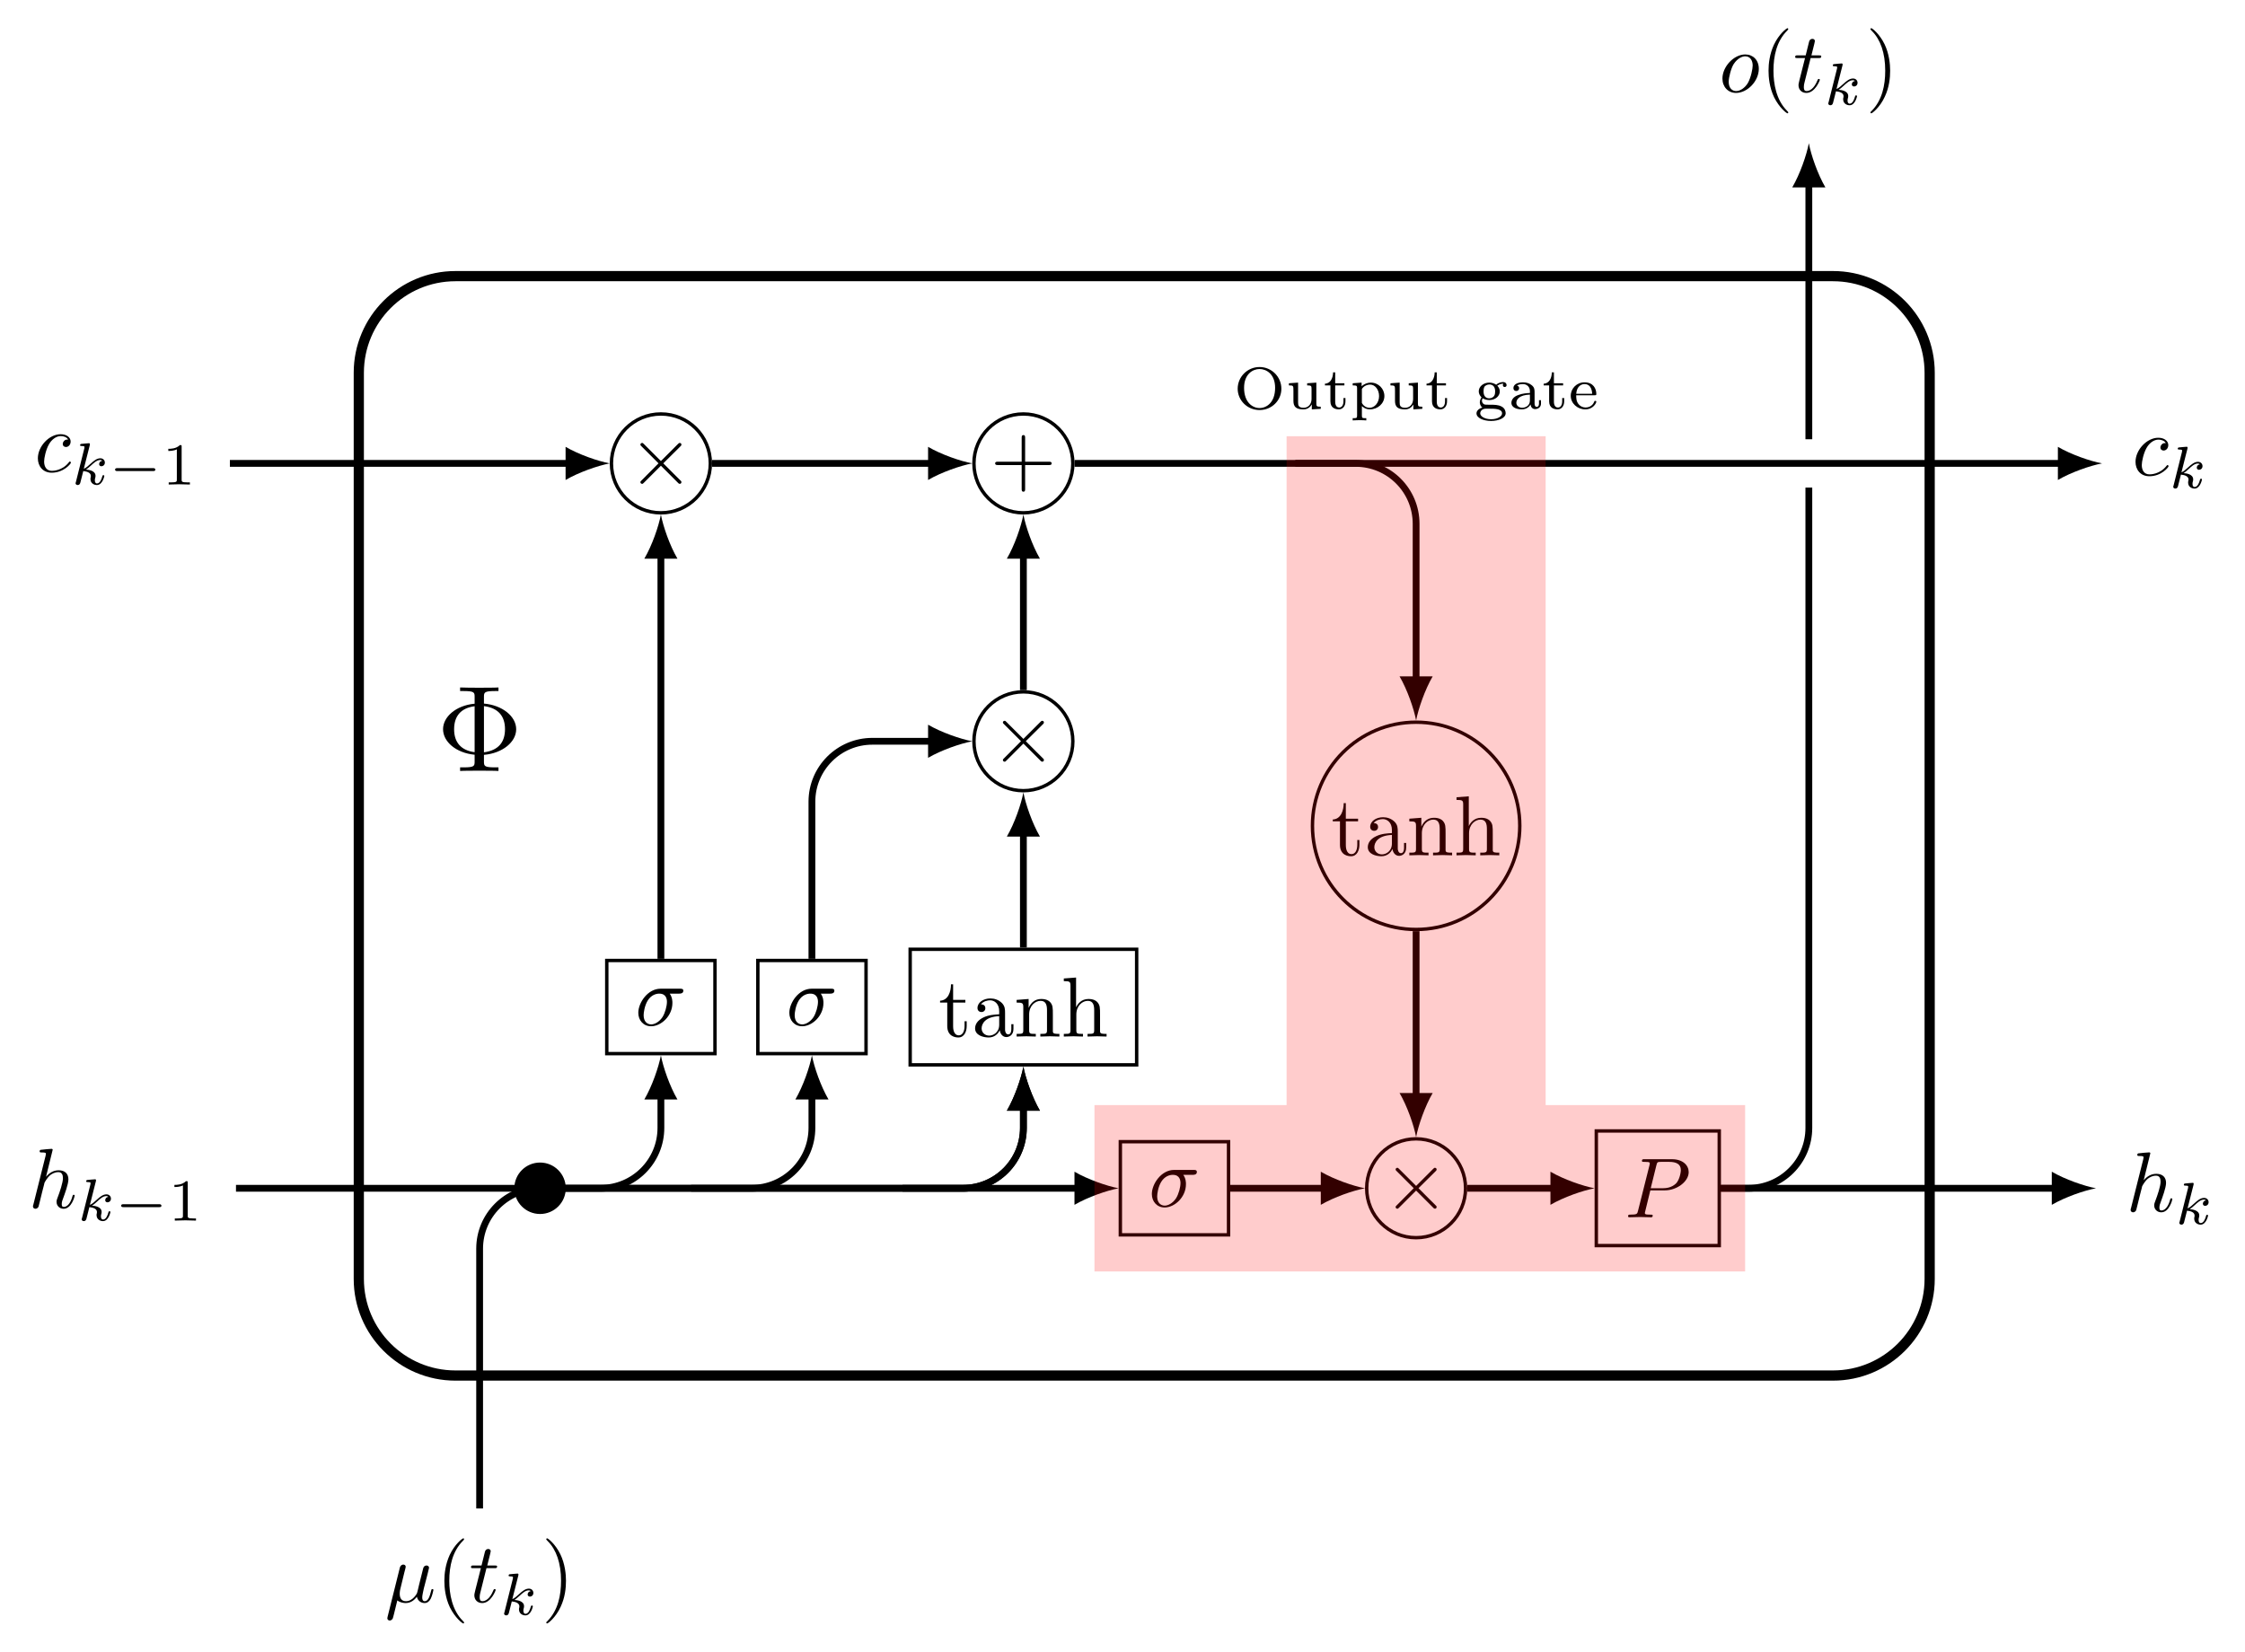 <?xml version="1.0" encoding="UTF-8"?>
<svg xmlns="http://www.w3.org/2000/svg" xmlns:xlink="http://www.w3.org/1999/xlink" width="263.327pt" height="193.769pt" viewBox="0 0 263.327 193.769" version="1.1">
<defs>
<g>
<symbol overflow="visible" id="glyph0-0">
<path style="stroke:none;" d=""/>
</symbol>
<symbol overflow="visible" id="glyph0-1">
<path style="stroke:none;" d="M 5.578 -1.891 C 7.766 -2.078 9.359 -3.406 9.359 -4.891 C 9.359 -6.422 7.719 -7.719 5.578 -7.906 L 5.578 -8.688 C 5.578 -9.203 5.609 -9.375 6.859 -9.375 L 7.281 -9.375 L 7.281 -9.797 C 6.906 -9.766 5.516 -9.766 5.031 -9.766 C 4.562 -9.766 3.172 -9.766 2.781 -9.797 L 2.781 -9.375 L 3.219 -9.375 C 4.453 -9.375 4.484 -9.203 4.484 -8.688 L 4.484 -7.891 C 2.266 -7.688 0.781 -6.328 0.781 -4.906 C 0.781 -3.422 2.312 -2.109 4.484 -1.906 L 4.484 -1.109 C 4.484 -0.594 4.453 -0.422 3.219 -0.422 L 2.781 -0.422 L 2.781 0 C 3.172 -0.031 4.562 -0.031 5.031 -0.031 C 5.516 -0.031 6.906 -0.031 7.281 0 L 7.281 -0.422 L 6.859 -0.422 C 5.609 -0.422 5.578 -0.594 5.578 -1.109 Z M 4.484 -2.203 C 2.922 -2.406 2.078 -3.328 2.078 -4.891 C 2.078 -6.469 2.906 -7.391 4.484 -7.594 Z M 5.578 -7.609 C 7.266 -7.391 8.047 -6.422 8.047 -4.906 C 8.047 -3.406 7.312 -2.422 5.578 -2.188 Z M 5.578 -7.609 "/>
</symbol>
<symbol overflow="visible" id="glyph1-0">
<path style="stroke:none;" d=""/>
</symbol>
<symbol overflow="visible" id="glyph1-1">
<path style="stroke:none;" d="M 5.156 -3.719 C 5.297 -3.719 5.656 -3.719 5.656 -4.062 C 5.656 -4.297 5.438 -4.297 5.266 -4.297 L 2.984 -4.297 C 1.484 -4.297 0.375 -2.656 0.375 -1.469 C 0.375 -0.594 0.969 0.109 1.875 0.109 C 3.047 0.109 4.375 -1.094 4.375 -2.625 C 4.375 -2.797 4.375 -3.281 4.062 -3.719 Z M 1.891 -0.109 C 1.391 -0.109 1 -0.469 1 -1.188 C 1 -1.484 1.109 -2.297 1.469 -2.891 C 1.891 -3.578 2.484 -3.719 2.828 -3.719 C 3.656 -3.719 3.734 -3.062 3.734 -2.75 C 3.734 -2.281 3.531 -1.469 3.203 -0.953 C 2.812 -0.375 2.266 -0.109 1.891 -0.109 Z M 1.891 -0.109 "/>
</symbol>
<symbol overflow="visible" id="glyph1-2">
<path style="stroke:none;" d="M 3.016 -3.156 L 4.719 -3.156 C 6.125 -3.156 7.516 -4.188 7.516 -5.297 C 7.516 -6.078 6.859 -6.812 5.547 -6.812 L 2.328 -6.812 C 2.141 -6.812 2.031 -6.812 2.031 -6.625 C 2.031 -6.5 2.109 -6.5 2.312 -6.5 C 2.438 -6.5 2.625 -6.484 2.734 -6.484 C 2.906 -6.453 2.953 -6.438 2.953 -6.312 C 2.953 -6.281 2.953 -6.25 2.922 -6.125 L 1.578 -0.781 C 1.484 -0.391 1.469 -0.312 0.672 -0.312 C 0.516 -0.312 0.406 -0.312 0.406 -0.125 C 0.406 0 0.516 0 0.547 0 C 0.828 0 1.531 -0.031 1.812 -0.031 C 2.031 -0.031 2.25 -0.016 2.453 -0.016 C 2.672 -0.016 2.891 0 3.094 0 C 3.172 0 3.297 0 3.297 -0.203 C 3.297 -0.312 3.203 -0.312 3.016 -0.312 C 2.656 -0.312 2.375 -0.312 2.375 -0.484 C 2.375 -0.547 2.391 -0.594 2.406 -0.656 Z M 3.734 -6.125 C 3.828 -6.469 3.844 -6.5 4.281 -6.5 L 5.234 -6.5 C 6.062 -6.5 6.594 -6.234 6.594 -5.547 C 6.594 -5.156 6.391 -4.297 6 -3.938 C 5.5 -3.484 4.906 -3.406 4.469 -3.406 L 3.062 -3.406 Z M 3.734 -6.125 "/>
</symbol>
<symbol overflow="visible" id="glyph1-3">
<path style="stroke:none;" d="M 3.953 -3.781 C 3.781 -3.781 3.656 -3.781 3.516 -3.656 C 3.344 -3.5 3.328 -3.328 3.328 -3.266 C 3.328 -3.016 3.516 -2.906 3.703 -2.906 C 3.984 -2.906 4.25 -3.156 4.25 -3.547 C 4.25 -4.031 3.781 -4.406 3.078 -4.406 C 1.734 -4.406 0.406 -2.984 0.406 -1.578 C 0.406 -0.672 0.984 0.109 2.031 0.109 C 3.453 0.109 4.281 -0.953 4.281 -1.062 C 4.281 -1.125 4.234 -1.203 4.172 -1.203 C 4.109 -1.203 4.094 -1.172 4.031 -1.094 C 3.25 -0.109 2.156 -0.109 2.047 -0.109 C 1.422 -0.109 1.141 -0.594 1.141 -1.203 C 1.141 -1.609 1.344 -2.578 1.688 -3.188 C 2 -3.766 2.547 -4.188 3.094 -4.188 C 3.422 -4.188 3.812 -4.062 3.953 -3.781 Z M 3.953 -3.781 "/>
</symbol>
<symbol overflow="visible" id="glyph1-4">
<path style="stroke:none;" d="M 2.859 -6.812 C 2.859 -6.812 2.859 -6.922 2.734 -6.922 C 2.5 -6.922 1.781 -6.844 1.516 -6.812 C 1.438 -6.812 1.328 -6.797 1.328 -6.625 C 1.328 -6.5 1.422 -6.5 1.562 -6.5 C 2.047 -6.5 2.062 -6.438 2.062 -6.328 L 2.031 -6.125 L 0.594 -0.391 C 0.547 -0.25 0.547 -0.234 0.547 -0.172 C 0.547 0.062 0.75 0.109 0.844 0.109 C 1 0.109 1.156 -0.016 1.203 -0.156 L 1.391 -0.906 L 1.609 -1.797 C 1.672 -2.031 1.734 -2.25 1.781 -2.469 C 1.797 -2.531 1.891 -2.859 1.891 -2.922 C 1.922 -3.016 2.234 -3.562 2.578 -3.844 C 2.797 -4 3.094 -4.188 3.531 -4.188 C 3.953 -4.188 4.062 -3.844 4.062 -3.484 C 4.062 -2.953 3.688 -1.859 3.453 -1.25 C 3.375 -1.031 3.312 -0.906 3.312 -0.703 C 3.312 -0.234 3.672 0.109 4.141 0.109 C 5.078 0.109 5.438 -1.344 5.438 -1.422 C 5.438 -1.531 5.359 -1.531 5.328 -1.531 C 5.219 -1.531 5.219 -1.5 5.172 -1.344 C 5.031 -0.812 4.703 -0.109 4.156 -0.109 C 3.984 -0.109 3.922 -0.203 3.922 -0.438 C 3.922 -0.688 4 -0.922 4.094 -1.141 C 4.25 -1.578 4.703 -2.766 4.703 -3.344 C 4.703 -3.984 4.312 -4.406 3.562 -4.406 C 2.938 -4.406 2.453 -4.094 2.078 -3.641 Z M 2.859 -6.812 "/>
</symbol>
<symbol overflow="visible" id="glyph1-5">
<path style="stroke:none;" d="M 2.297 -3.5 C 2.359 -3.703 2.453 -4.094 2.453 -4.141 C 2.453 -4.312 2.328 -4.406 2.156 -4.406 C 2.141 -4.406 1.859 -4.391 1.766 -4.047 L 0.328 1.719 C 0.297 1.844 0.297 1.859 0.297 1.891 C 0.297 2.031 0.406 2.156 0.578 2.156 C 0.781 2.156 0.906 1.969 0.922 1.938 C 0.969 1.859 1.094 1.328 1.469 -0.203 C 1.797 0.062 2.25 0.109 2.438 0.109 C 3.141 0.109 3.531 -0.344 3.766 -0.625 C 3.859 -0.172 4.234 0.109 4.672 0.109 C 5.016 0.109 5.25 -0.125 5.406 -0.438 C 5.578 -0.797 5.703 -1.406 5.703 -1.422 C 5.703 -1.531 5.609 -1.531 5.578 -1.531 C 5.484 -1.531 5.469 -1.484 5.438 -1.344 C 5.281 -0.703 5.094 -0.109 4.688 -0.109 C 4.422 -0.109 4.391 -0.375 4.391 -0.562 C 4.391 -0.781 4.5 -1.25 4.578 -1.609 L 4.859 -2.688 C 4.891 -2.828 5 -3.203 5.031 -3.359 C 5.078 -3.594 5.188 -3.969 5.188 -4.031 C 5.188 -4.203 5.047 -4.297 4.891 -4.297 C 4.844 -4.297 4.578 -4.281 4.5 -3.953 L 4.031 -2.078 C 3.922 -1.578 3.812 -1.172 3.781 -1.062 C 3.766 -1.016 3.297 -0.109 2.484 -0.109 C 1.984 -0.109 1.75 -0.438 1.75 -0.984 C 1.75 -1.266 1.812 -1.547 1.891 -1.828 Z M 2.297 -3.5 "/>
</symbol>
<symbol overflow="visible" id="glyph1-6">
<path style="stroke:none;" d="M 2.047 -3.984 L 2.984 -3.984 C 3.188 -3.984 3.297 -3.984 3.297 -4.188 C 3.297 -4.297 3.188 -4.297 3.016 -4.297 L 2.141 -4.297 C 2.5 -5.719 2.547 -5.906 2.547 -5.969 C 2.547 -6.141 2.422 -6.234 2.25 -6.234 C 2.219 -6.234 1.938 -6.234 1.859 -5.875 L 1.469 -4.297 L 0.531 -4.297 C 0.328 -4.297 0.234 -4.297 0.234 -4.109 C 0.234 -3.984 0.312 -3.984 0.516 -3.984 L 1.391 -3.984 C 0.672 -1.156 0.625 -0.984 0.625 -0.812 C 0.625 -0.266 1 0.109 1.547 0.109 C 2.562 0.109 3.125 -1.344 3.125 -1.422 C 3.125 -1.531 3.047 -1.531 3.016 -1.531 C 2.922 -1.531 2.906 -1.5 2.859 -1.391 C 2.438 -0.344 1.906 -0.109 1.562 -0.109 C 1.359 -0.109 1.25 -0.234 1.25 -0.562 C 1.25 -0.812 1.281 -0.875 1.312 -1.047 Z M 2.047 -3.984 "/>
</symbol>
<symbol overflow="visible" id="glyph1-7">
<path style="stroke:none;" d="M 4.672 -2.719 C 4.672 -3.766 3.984 -4.406 3.078 -4.406 C 1.75 -4.406 0.406 -2.984 0.406 -1.578 C 0.406 -0.594 1.078 0.109 2 0.109 C 3.328 0.109 4.672 -1.266 4.672 -2.719 Z M 2.016 -0.109 C 1.578 -0.109 1.141 -0.422 1.141 -1.203 C 1.141 -1.688 1.406 -2.766 1.719 -3.266 C 2.219 -4.031 2.797 -4.188 3.078 -4.188 C 3.656 -4.188 3.953 -3.703 3.953 -3.109 C 3.953 -2.719 3.75 -1.672 3.375 -1.031 C 3.016 -0.453 2.469 -0.109 2.016 -0.109 Z M 2.016 -0.109 "/>
</symbol>
<symbol overflow="visible" id="glyph2-0">
<path style="stroke:none;" d=""/>
</symbol>
<symbol overflow="visible" id="glyph2-1">
<path style="stroke:none;" d="M 1.719 -3.984 L 3.156 -3.984 L 3.156 -4.297 L 1.719 -4.297 L 1.719 -6.125 L 1.469 -6.125 C 1.469 -5.312 1.172 -4.25 0.188 -4.203 L 0.188 -3.984 L 1.031 -3.984 L 1.031 -1.234 C 1.031 -0.016 1.969 0.109 2.328 0.109 C 3.031 0.109 3.312 -0.594 3.312 -1.234 L 3.312 -1.797 L 3.062 -1.797 L 3.062 -1.25 C 3.062 -0.516 2.766 -0.141 2.391 -0.141 C 1.719 -0.141 1.719 -1.047 1.719 -1.219 Z M 1.719 -3.984 "/>
</symbol>
<symbol overflow="visible" id="glyph2-2">
<path style="stroke:none;" d="M 3.312 -0.75 C 3.359 -0.359 3.625 0.062 4.094 0.062 C 4.312 0.062 4.922 -0.078 4.922 -0.891 L 4.922 -1.453 L 4.672 -1.453 L 4.672 -0.891 C 4.672 -0.312 4.422 -0.25 4.312 -0.25 C 3.984 -0.25 3.938 -0.703 3.938 -0.75 L 3.938 -2.734 C 3.938 -3.156 3.938 -3.547 3.578 -3.922 C 3.188 -4.312 2.688 -4.469 2.219 -4.469 C 1.391 -4.469 0.703 -4 0.703 -3.344 C 0.703 -3.047 0.906 -2.875 1.172 -2.875 C 1.453 -2.875 1.625 -3.078 1.625 -3.328 C 1.625 -3.453 1.578 -3.781 1.109 -3.781 C 1.391 -4.141 1.875 -4.25 2.188 -4.25 C 2.688 -4.25 3.25 -3.859 3.25 -2.969 L 3.25 -2.609 C 2.734 -2.578 2.047 -2.547 1.422 -2.25 C 0.672 -1.906 0.422 -1.391 0.422 -0.953 C 0.422 -0.141 1.391 0.109 2.016 0.109 C 2.672 0.109 3.125 -0.297 3.312 -0.75 Z M 3.25 -2.391 L 3.25 -1.391 C 3.25 -0.453 2.531 -0.109 2.078 -0.109 C 1.594 -0.109 1.188 -0.453 1.188 -0.953 C 1.188 -1.5 1.609 -2.328 3.25 -2.391 Z M 3.25 -2.391 "/>
</symbol>
<symbol overflow="visible" id="glyph2-3">
<path style="stroke:none;" d="M 1.094 -3.422 L 1.094 -0.75 C 1.094 -0.312 0.984 -0.312 0.312 -0.312 L 0.312 0 C 0.672 -0.016 1.172 -0.031 1.453 -0.031 C 1.703 -0.031 2.219 -0.016 2.562 0 L 2.562 -0.312 C 1.891 -0.312 1.781 -0.312 1.781 -0.75 L 1.781 -2.594 C 1.781 -3.625 2.5 -4.188 3.125 -4.188 C 3.766 -4.188 3.875 -3.656 3.875 -3.078 L 3.875 -0.75 C 3.875 -0.312 3.766 -0.312 3.094 -0.312 L 3.094 0 C 3.438 -0.016 3.953 -0.031 4.219 -0.031 C 4.469 -0.031 5 -0.016 5.328 0 L 5.328 -0.312 C 4.812 -0.312 4.562 -0.312 4.562 -0.609 L 4.562 -2.516 C 4.562 -3.375 4.562 -3.672 4.25 -4.031 C 4.109 -4.203 3.781 -4.406 3.203 -4.406 C 2.469 -4.406 2 -3.984 1.719 -3.359 L 1.719 -4.406 L 0.312 -4.297 L 0.312 -3.984 C 1.016 -3.984 1.094 -3.922 1.094 -3.422 Z M 1.094 -3.422 "/>
</symbol>
<symbol overflow="visible" id="glyph2-4">
<path style="stroke:none;" d="M 1.094 -0.75 C 1.094 -0.312 0.984 -0.312 0.312 -0.312 L 0.312 0 C 0.672 -0.016 1.172 -0.031 1.453 -0.031 C 1.703 -0.031 2.219 -0.016 2.562 0 L 2.562 -0.312 C 1.891 -0.312 1.781 -0.312 1.781 -0.75 L 1.781 -2.594 C 1.781 -3.625 2.5 -4.188 3.125 -4.188 C 3.766 -4.188 3.875 -3.656 3.875 -3.078 L 3.875 -0.75 C 3.875 -0.312 3.766 -0.312 3.094 -0.312 L 3.094 0 C 3.438 -0.016 3.953 -0.031 4.219 -0.031 C 4.469 -0.031 5 -0.016 5.328 0 L 5.328 -0.312 C 4.812 -0.312 4.562 -0.312 4.562 -0.609 L 4.562 -2.516 C 4.562 -3.375 4.562 -3.672 4.25 -4.031 C 4.109 -4.203 3.781 -4.406 3.203 -4.406 C 2.359 -4.406 1.922 -3.812 1.75 -3.422 L 1.75 -6.922 L 0.312 -6.812 L 0.312 -6.5 C 1.016 -6.5 1.094 -6.438 1.094 -5.938 Z M 1.094 -0.75 "/>
</symbol>
<symbol overflow="visible" id="glyph2-5">
<path style="stroke:none;" d="M 4.078 -2.297 L 6.859 -2.297 C 7 -2.297 7.188 -2.297 7.188 -2.5 C 7.188 -2.688 7 -2.688 6.859 -2.688 L 4.078 -2.688 L 4.078 -5.484 C 4.078 -5.625 4.078 -5.812 3.875 -5.812 C 3.672 -5.812 3.672 -5.625 3.672 -5.484 L 3.672 -2.688 L 0.891 -2.688 C 0.75 -2.688 0.562 -2.688 0.562 -2.5 C 0.562 -2.297 0.75 -2.297 0.891 -2.297 L 3.672 -2.297 L 3.672 0.5 C 3.672 0.641 3.672 0.828 3.875 0.828 C 4.078 0.828 4.078 0.641 4.078 0.5 Z M 4.078 -2.297 "/>
</symbol>
<symbol overflow="visible" id="glyph2-6">
<path style="stroke:none;" d="M 3.297 2.391 C 3.297 2.359 3.297 2.344 3.125 2.172 C 1.891 0.922 1.562 -0.969 1.562 -2.5 C 1.562 -4.234 1.938 -5.969 3.172 -7.203 C 3.297 -7.328 3.297 -7.344 3.297 -7.375 C 3.297 -7.453 3.266 -7.484 3.203 -7.484 C 3.094 -7.484 2.203 -6.797 1.609 -5.531 C 1.109 -4.438 0.984 -3.328 0.984 -2.5 C 0.984 -1.719 1.094 -0.516 1.641 0.625 C 2.25 1.844 3.094 2.5 3.203 2.5 C 3.266 2.5 3.297 2.469 3.297 2.391 Z M 3.297 2.391 "/>
</symbol>
<symbol overflow="visible" id="glyph2-7">
<path style="stroke:none;" d="M 2.875 -2.5 C 2.875 -3.266 2.766 -4.469 2.219 -5.609 C 1.625 -6.828 0.766 -7.484 0.672 -7.484 C 0.609 -7.484 0.562 -7.438 0.562 -7.375 C 0.562 -7.344 0.562 -7.328 0.75 -7.141 C 1.734 -6.156 2.297 -4.578 2.297 -2.5 C 2.297 -0.781 1.938 0.969 0.703 2.219 C 0.562 2.344 0.562 2.359 0.562 2.391 C 0.562 2.453 0.609 2.5 0.672 2.5 C 0.766 2.5 1.672 1.812 2.25 0.547 C 2.766 -0.547 2.875 -1.656 2.875 -2.5 Z M 2.875 -2.5 "/>
</symbol>
<symbol overflow="visible" id="glyph3-0">
<path style="stroke:none;" d=""/>
</symbol>
<symbol overflow="visible" id="glyph3-1">
<path style="stroke:none;" d="M 3.875 -2.766 L 1.891 -4.75 C 1.766 -4.875 1.75 -4.891 1.672 -4.891 C 1.562 -4.891 1.469 -4.812 1.469 -4.688 C 1.469 -4.625 1.484 -4.609 1.594 -4.5 L 3.594 -2.5 L 1.594 -0.484 C 1.484 -0.375 1.469 -0.359 1.469 -0.297 C 1.469 -0.172 1.562 -0.094 1.672 -0.094 C 1.75 -0.094 1.766 -0.109 1.891 -0.234 L 3.875 -2.219 L 5.938 -0.156 C 5.953 -0.141 6.016 -0.094 6.078 -0.094 C 6.203 -0.094 6.281 -0.172 6.281 -0.297 C 6.281 -0.312 6.281 -0.344 6.25 -0.406 C 6.234 -0.422 4.656 -1.984 4.156 -2.5 L 5.984 -4.312 C 6.031 -4.375 6.188 -4.5 6.234 -4.562 C 6.234 -4.578 6.281 -4.625 6.281 -4.688 C 6.281 -4.812 6.203 -4.891 6.078 -4.891 C 6 -4.891 5.969 -4.859 5.859 -4.75 Z M 3.875 -2.766 "/>
</symbol>
<symbol overflow="visible" id="glyph4-0">
<path style="stroke:none;" d=""/>
</symbol>
<symbol overflow="visible" id="glyph4-1">
<path style="stroke:none;" d="M 2.188 -4.625 C 2.188 -4.641 2.203 -4.734 2.203 -4.734 C 2.203 -4.781 2.188 -4.844 2.094 -4.844 C 1.953 -4.844 1.375 -4.781 1.203 -4.766 C 1.156 -4.766 1.047 -4.75 1.047 -4.609 C 1.047 -4.516 1.156 -4.516 1.234 -4.516 C 1.562 -4.516 1.562 -4.453 1.562 -4.406 C 1.562 -4.359 1.547 -4.312 1.547 -4.25 L 0.562 -0.312 C 0.516 -0.188 0.516 -0.172 0.516 -0.156 C 0.516 -0.047 0.609 0.062 0.766 0.062 C 0.953 0.062 1.031 -0.062 1.078 -0.219 C 1.094 -0.25 1.391 -1.484 1.422 -1.578 C 1.922 -1.531 2.312 -1.359 2.312 -1 C 2.312 -0.969 2.312 -0.938 2.297 -0.859 C 2.266 -0.766 2.266 -0.719 2.266 -0.641 C 2.266 -0.156 2.672 0.062 3.016 0.062 C 3.688 0.062 3.891 -0.984 3.891 -1 C 3.891 -1.094 3.812 -1.094 3.781 -1.094 C 3.688 -1.094 3.672 -1.047 3.641 -0.922 C 3.562 -0.625 3.375 -0.125 3.031 -0.125 C 2.844 -0.125 2.781 -0.297 2.781 -0.484 C 2.781 -0.609 2.781 -0.625 2.828 -0.797 C 2.844 -0.828 2.859 -0.938 2.859 -1.016 C 2.859 -1.641 2.031 -1.734 1.734 -1.75 C 1.938 -1.875 2.188 -2.109 2.312 -2.219 C 2.672 -2.547 3.016 -2.875 3.406 -2.875 C 3.484 -2.875 3.578 -2.859 3.641 -2.781 C 3.344 -2.734 3.281 -2.5 3.281 -2.391 C 3.281 -2.25 3.391 -2.141 3.547 -2.141 C 3.75 -2.141 3.953 -2.297 3.953 -2.578 C 3.953 -2.812 3.781 -3.078 3.422 -3.078 C 3.016 -3.078 2.656 -2.781 2.297 -2.453 C 2 -2.188 1.781 -1.969 1.484 -1.844 Z M 2.188 -4.625 "/>
</symbol>
<symbol overflow="visible" id="glyph5-0">
<path style="stroke:none;" d=""/>
</symbol>
<symbol overflow="visible" id="glyph5-1">
<path style="stroke:none;" d="M 5.188 -1.578 C 5.297 -1.578 5.469 -1.578 5.469 -1.734 C 5.469 -1.922 5.297 -1.922 5.188 -1.922 L 1.031 -1.922 C 0.922 -1.922 0.75 -1.922 0.75 -1.75 C 0.75 -1.578 0.906 -1.578 1.031 -1.578 Z M 5.188 -1.578 "/>
</symbol>
<symbol overflow="visible" id="glyph6-0">
<path style="stroke:none;" d=""/>
</symbol>
<symbol overflow="visible" id="glyph6-1">
<path style="stroke:none;" d="M 2.328 -4.438 C 2.328 -4.625 2.328 -4.625 2.125 -4.625 C 1.672 -4.188 1.047 -4.188 0.766 -4.188 L 0.766 -3.938 C 0.922 -3.938 1.391 -3.938 1.766 -4.125 L 1.766 -0.578 C 1.766 -0.344 1.766 -0.25 1.078 -0.25 L 0.812 -0.25 L 0.812 0 C 0.938 0 1.797 -0.031 2.047 -0.031 C 2.266 -0.031 3.141 0 3.297 0 L 3.297 -0.25 L 3.031 -0.25 C 2.328 -0.25 2.328 -0.344 2.328 -0.578 Z M 2.328 -4.438 "/>
</symbol>
<symbol overflow="visible" id="glyph6-2">
<path style="stroke:none;" d="M 5.609 -2.359 C 5.609 -3.75 4.469 -4.906 3.047 -4.906 C 1.625 -4.906 0.484 -3.75 0.484 -2.359 C 0.484 -0.984 1.625 0.141 3.047 0.141 C 4.484 0.141 5.609 -0.984 5.609 -2.359 Z M 3.047 -0.094 C 2.234 -0.094 1.234 -0.75 1.234 -2.469 C 1.234 -4.078 2.266 -4.672 3.047 -4.672 C 3.844 -4.672 4.875 -4.078 4.875 -2.469 C 4.875 -0.75 3.875 -0.094 3.047 -0.094 Z M 3.047 -0.094 "/>
</symbol>
<symbol overflow="visible" id="glyph6-3">
<path style="stroke:none;" d="M 2.516 -3 L 2.516 -2.75 C 2.984 -2.75 3.031 -2.703 3.031 -2.359 L 3.031 -1.156 C 3.031 -0.547 2.641 -0.125 2.109 -0.125 C 1.484 -0.125 1.453 -0.422 1.453 -0.781 L 1.453 -3.078 L 0.375 -3 L 0.375 -2.75 C 0.906 -2.75 0.906 -2.719 0.906 -2.109 L 0.906 -1.062 C 0.906 -0.578 0.906 0.062 2.062 0.062 C 2.219 0.062 2.719 0.062 3.062 -0.516 L 3.062 0.062 L 4.109 0 L 4.109 -0.25 C 3.641 -0.25 3.594 -0.297 3.594 -0.641 L 3.594 -3.078 Z M 2.516 -3 "/>
</symbol>
<symbol overflow="visible" id="glyph6-4">
<path style="stroke:none;" d="M 1.406 -2.75 L 2.484 -2.75 L 2.484 -3 L 1.406 -3 L 1.406 -4.281 L 1.156 -4.281 C 1.156 -3.656 0.875 -2.969 0.203 -2.953 L 0.203 -2.75 L 0.844 -2.75 L 0.844 -0.875 C 0.844 -0.094 1.438 0.062 1.828 0.062 C 2.297 0.062 2.609 -0.328 2.609 -0.875 L 2.609 -1.266 L 2.375 -1.266 L 2.375 -0.891 C 2.375 -0.406 2.156 -0.156 1.875 -0.156 C 1.406 -0.156 1.406 -0.734 1.406 -0.859 Z M 1.406 -2.75 "/>
</symbol>
<symbol overflow="visible" id="glyph6-5">
<path style="stroke:none;" d="M 1.938 1.094 C 1.484 1.094 1.422 1.094 1.422 0.797 L 1.422 -0.328 C 1.453 -0.297 1.781 0.062 2.359 0.062 C 3.281 0.062 4.062 -0.625 4.062 -1.5 C 4.062 -2.359 3.359 -3.078 2.469 -3.078 C 2.078 -3.078 1.672 -2.922 1.391 -2.641 L 1.391 -3.078 L 0.344 -3 L 0.344 -2.75 C 0.828 -2.75 0.859 -2.703 0.859 -2.422 L 0.859 0.797 C 0.859 1.094 0.797 1.094 0.344 1.094 L 0.344 1.359 C 0.359 1.359 0.844 1.328 1.141 1.328 C 1.391 1.328 1.875 1.344 1.938 1.359 Z M 1.422 -2.328 C 1.625 -2.672 2.031 -2.844 2.391 -2.844 C 2.984 -2.844 3.438 -2.234 3.438 -1.5 C 3.438 -0.703 2.906 -0.125 2.328 -0.125 C 1.703 -0.125 1.438 -0.656 1.422 -0.703 Z M 1.422 -2.328 "/>
</symbol>
<symbol overflow="visible" id="glyph6-6">
<path style="stroke:none;" d="M 1 -1.234 C 1.109 -1.172 1.359 -1.031 1.766 -1.031 C 2.484 -1.031 3 -1.5 3 -2.047 C 3 -2.328 2.875 -2.531 2.703 -2.719 C 3.031 -2.938 3.297 -2.953 3.422 -2.953 C 3.391 -2.922 3.359 -2.891 3.359 -2.781 C 3.359 -2.641 3.453 -2.562 3.578 -2.562 C 3.672 -2.562 3.797 -2.625 3.797 -2.781 C 3.797 -2.953 3.672 -3.141 3.391 -3.141 C 3.281 -3.141 2.906 -3.125 2.578 -2.828 C 2.375 -2.969 2.078 -3.078 1.766 -3.078 C 1.047 -3.078 0.531 -2.594 0.531 -2.047 C 0.531 -1.781 0.672 -1.531 0.859 -1.344 C 0.812 -1.281 0.656 -1.047 0.656 -0.781 C 0.656 -0.688 0.672 -0.359 0.953 -0.156 C 0.641 -0.062 0.266 0.172 0.266 0.531 C 0.266 1.047 1.031 1.422 1.984 1.422 C 2.859 1.422 3.688 1.078 3.688 0.516 C 3.688 0.312 3.609 -0.062 3.219 -0.266 C 2.812 -0.484 2.391 -0.484 1.719 -0.484 C 1.562 -0.484 1.312 -0.484 1.266 -0.5 C 1.031 -0.547 0.906 -0.75 0.906 -0.953 C 0.906 -1.125 0.969 -1.188 1 -1.234 Z M 1.766 -1.234 C 1.094 -1.234 1.094 -1.906 1.094 -2.047 C 1.094 -2.156 1.094 -2.438 1.219 -2.625 C 1.328 -2.734 1.516 -2.859 1.766 -2.859 C 2.453 -2.859 2.453 -2.188 2.453 -2.047 C 2.453 -1.938 2.453 -1.656 2.312 -1.484 C 2.203 -1.359 2.016 -1.234 1.766 -1.234 Z M 1.766 -0.016 C 2.391 -0.016 3.266 -0.016 3.266 0.531 C 3.266 0.906 2.703 1.219 1.984 1.219 C 1.25 1.219 0.703 0.891 0.703 0.531 C 0.703 0.281 0.922 -0.016 1.359 -0.016 Z M 1.766 -0.016 "/>
</symbol>
<symbol overflow="visible" id="glyph6-7">
<path style="stroke:none;" d="M 3.109 -1.875 C 3.109 -2.234 3.109 -2.5 2.781 -2.766 C 2.5 -3 2.172 -3.109 1.75 -3.109 C 1.094 -3.109 0.625 -2.859 0.625 -2.438 C 0.625 -2.203 0.781 -2.094 0.969 -2.094 C 1.156 -2.094 1.297 -2.234 1.297 -2.422 C 1.297 -2.531 1.234 -2.688 1.047 -2.734 C 1.297 -2.906 1.703 -2.906 1.734 -2.906 C 2.125 -2.906 2.562 -2.656 2.562 -2.062 L 2.562 -1.859 C 2.172 -1.844 1.719 -1.812 1.203 -1.625 C 0.578 -1.406 0.391 -1.016 0.391 -0.703 C 0.391 -0.109 1.109 0.062 1.609 0.062 C 2.156 0.062 2.484 -0.25 2.641 -0.516 C 2.656 -0.234 2.844 0.031 3.172 0.031 C 3.188 0.031 3.859 0.031 3.859 -0.625 L 3.859 -1.016 L 3.625 -1.016 L 3.625 -0.641 C 3.625 -0.562 3.625 -0.234 3.359 -0.234 C 3.109 -0.234 3.109 -0.562 3.109 -0.641 Z M 2.562 -0.984 C 2.562 -0.312 1.969 -0.125 1.656 -0.125 C 1.297 -0.125 0.969 -0.359 0.969 -0.703 C 0.969 -1.094 1.297 -1.625 2.562 -1.672 Z M 2.562 -0.984 "/>
</symbol>
<symbol overflow="visible" id="glyph6-8">
<path style="stroke:none;" d="M 3.062 -1.594 C 3.219 -1.594 3.266 -1.594 3.266 -1.734 C 3.266 -2.359 2.922 -3.109 1.875 -3.109 C 0.969 -3.109 0.266 -2.391 0.266 -1.531 C 0.266 -0.641 1.047 0.062 1.969 0.062 C 2.906 0.062 3.266 -0.688 3.266 -0.844 C 3.266 -0.859 3.25 -0.938 3.141 -0.938 C 3.047 -0.938 3.031 -0.891 3.016 -0.828 C 2.797 -0.266 2.266 -0.156 2.016 -0.156 C 1.688 -0.156 1.375 -0.297 1.172 -0.562 C 0.906 -0.891 0.906 -1.312 0.906 -1.594 Z M 0.906 -1.766 C 0.984 -2.75 1.609 -2.906 1.875 -2.906 C 2.734 -2.906 2.766 -1.938 2.781 -1.766 Z M 0.906 -1.766 "/>
</symbol>
</g>
</defs>
<g id="surface1">
<path style="fill:none;stroke-width:1.196;stroke-linecap:butt;stroke-linejoin:miter;stroke:rgb(0%,0%,0%);stroke-opacity:1;stroke-miterlimit:10;" d="M 80.787 64.49 L -80.787 64.49 C -87.049 64.49 -92.127 59.412 -92.127 53.151 L -92.127 -53.15 C -92.127 -59.412 -87.049 -64.49 -80.787 -64.49 L 80.787 -64.49 C 87.053 -64.49 92.127 -59.412 92.127 -53.15 L 92.127 53.151 C 92.127 59.412 87.053 64.49 80.787 64.49 Z M 80.787 64.49 " transform="matrix(1,0,0,-1,134.213,96.885)"/>
<g style="fill:rgb(0%,0%,0%);fill-opacity:1;">
  <use xlink:href="#glyph0-1" x="51.187" y="90.448"/>
</g>
<path style="fill:none;stroke-width:0.399;stroke-linecap:butt;stroke-linejoin:miter;stroke:rgb(0%,0%,0%);stroke-opacity:1;stroke-miterlimit:10;" d="M -63.041 -26.724 L -50.35 -26.724 L -50.35 -15.795 L -63.041 -15.795 Z M -63.041 -26.724 " transform="matrix(1,0,0,-1,134.213,96.885)"/>
<g style="fill:rgb(0%,0%,0%);fill-opacity:1;">
  <use xlink:href="#glyph1-1" x="74.495" y="120.289"/>
</g>
<path style="fill:none;stroke-width:0.399;stroke-linecap:butt;stroke-linejoin:miter;stroke:rgb(0%,0%,0%);stroke-opacity:1;stroke-miterlimit:10;" d="M -45.322 -26.724 L -32.631 -26.724 L -32.631 -15.795 L -45.322 -15.795 Z M -45.322 -26.724 " transform="matrix(1,0,0,-1,134.213,96.885)"/>
<g style="fill:rgb(0%,0%,0%);fill-opacity:1;">
  <use xlink:href="#glyph1-1" x="92.211" y="120.289"/>
</g>
<path style="fill:none;stroke-width:0.399;stroke-linecap:butt;stroke-linejoin:miter;stroke:rgb(0%,0%,0%);stroke-opacity:1;stroke-miterlimit:10;" d="M -27.455 -28.041 L -0.889 -28.041 L -0.889 -14.482 L -27.455 -14.482 Z M -27.455 -28.041 " transform="matrix(1,0,0,-1,134.213,96.885)"/>
<g style="fill:rgb(0%,0%,0%);fill-opacity:1;">
  <use xlink:href="#glyph2-1" x="110.077" y="121.604"/>
  <use xlink:href="#glyph2-2" x="113.951" y="121.604"/>
  <use xlink:href="#glyph2-3" x="118.933" y="121.604"/>
  <use xlink:href="#glyph2-4" x="124.468" y="121.604"/>
</g>
<path style="fill:none;stroke-width:0.399;stroke-linecap:butt;stroke-linejoin:miter;stroke:rgb(0%,0%,0%);stroke-opacity:1;stroke-miterlimit:10;" d="M -2.803 -47.986 L 9.889 -47.986 L 9.889 -37.056 L -2.803 -37.056 Z M -2.803 -47.986 " transform="matrix(1,0,0,-1,134.213,96.885)"/>
<g style="fill:rgb(0%,0%,0%);fill-opacity:1;">
  <use xlink:href="#glyph1-1" x="134.731" y="141.549"/>
</g>
<path style="fill:none;stroke-width:0.399;stroke-linecap:butt;stroke-linejoin:miter;stroke:rgb(0%,0%,0%);stroke-opacity:1;stroke-miterlimit:10;" d="M -50.893 42.522 C -50.893 45.725 -53.49 48.319 -56.693 48.319 C -59.897 48.319 -62.494 45.725 -62.494 42.522 C -62.494 39.319 -59.897 36.721 -56.693 36.721 C -53.49 36.721 -50.893 39.319 -50.893 42.522 Z M -50.893 42.522 " transform="matrix(1,0,0,-1,134.213,96.885)"/>
<g style="fill:rgb(0%,0%,0%);fill-opacity:1;">
  <use xlink:href="#glyph3-1" x="73.646" y="56.856"/>
</g>
<path style="fill:none;stroke-width:0.399;stroke-linecap:butt;stroke-linejoin:miter;stroke:rgb(0%,0%,0%);stroke-opacity:1;stroke-miterlimit:10;" d="M -8.373 42.522 C -8.373 45.725 -10.971 48.319 -14.174 48.319 C -17.377 48.319 -19.975 45.725 -19.975 42.522 C -19.975 39.319 -17.377 36.721 -14.174 36.721 C -10.971 36.721 -8.373 39.319 -8.373 42.522 Z M -8.373 42.522 " transform="matrix(1,0,0,-1,134.213,96.885)"/>
<g style="fill:rgb(0%,0%,0%);fill-opacity:1;">
  <use xlink:href="#glyph2-5" x="116.165" y="56.856"/>
</g>
<path style="fill:none;stroke-width:0.399;stroke-linecap:butt;stroke-linejoin:miter;stroke:rgb(0%,0%,0%);stroke-opacity:1;stroke-miterlimit:10;" d="M -8.373 9.92 C -8.373 13.123 -10.971 15.721 -14.174 15.721 C -17.377 15.721 -19.975 13.123 -19.975 9.92 C -19.975 6.717 -17.377 4.123 -14.174 4.123 C -10.971 4.123 -8.373 6.717 -8.373 9.92 Z M -8.373 9.92 " transform="matrix(1,0,0,-1,134.213,96.885)"/>
<g style="fill:rgb(0%,0%,0%);fill-opacity:1;">
  <use xlink:href="#glyph3-1" x="116.165" y="89.454"/>
</g>
<path style="fill:none;stroke-width:0.399;stroke-linecap:butt;stroke-linejoin:miter;stroke:rgb(0%,0%,0%);stroke-opacity:1;stroke-miterlimit:10;" d="M 37.689 -42.521 C 37.689 -39.318 35.092 -36.72 31.889 -36.72 C 28.685 -36.72 26.092 -39.318 26.092 -42.521 C 26.092 -45.724 28.685 -48.318 31.889 -48.318 C 35.092 -48.318 37.689 -45.724 37.689 -42.521 Z M 37.689 -42.521 " transform="matrix(1,0,0,-1,134.213,96.885)"/>
<g style="fill:rgb(0%,0%,0%);fill-opacity:1;">
  <use xlink:href="#glyph3-1" x="162.228" y="141.895"/>
</g>
<path style="fill:none;stroke-width:0.399;stroke-linecap:butt;stroke-linejoin:miter;stroke:rgb(0%,0%,0%);stroke-opacity:1;stroke-miterlimit:10;" d="M 44.049 -0.002 C 44.049 6.713 38.603 12.158 31.889 12.158 C 25.174 12.158 19.732 6.713 19.732 -0.002 C 19.732 -6.717 25.174 -12.158 31.889 -12.158 C 38.603 -12.158 44.049 -6.717 44.049 -0.002 Z M 44.049 -0.002 " transform="matrix(1,0,0,-1,134.213,96.885)"/>
<g style="fill:rgb(0%,0%,0%);fill-opacity:1;">
  <use xlink:href="#glyph2-1" x="156.14" y="100.344"/>
  <use xlink:href="#glyph2-2" x="160.014" y="100.344"/>
  <use xlink:href="#glyph2-3" x="164.996" y="100.344"/>
  <use xlink:href="#glyph2-4" x="170.531" y="100.344"/>
</g>
<path style="fill:none;stroke-width:0.399;stroke-linecap:butt;stroke-linejoin:miter;stroke:rgb(0%,0%,0%);stroke-opacity:1;stroke-miterlimit:10;" d="M 53.025 -49.244 L 67.447 -49.244 L 67.447 -35.795 L 53.025 -35.795 Z M 53.025 -49.244 " transform="matrix(1,0,0,-1,134.213,96.885)"/>
<g style="fill:rgb(0%,0%,0%);fill-opacity:1;">
  <use xlink:href="#glyph1-2" x="190.559" y="142.808"/>
</g>
<g style="fill:rgb(0%,0%,0%);fill-opacity:1;">
  <use xlink:href="#glyph1-3" x="4.035" y="55.347"/>
</g>
<g style="fill:rgb(0%,0%,0%);fill-opacity:1;">
  <use xlink:href="#glyph4-1" x="8.346" y="56.842"/>
</g>
<g style="fill:rgb(0%,0%,0%);fill-opacity:1;">
  <use xlink:href="#glyph5-1" x="12.75" y="56.842"/>
</g>
<g style="fill:rgb(0%,0%,0%);fill-opacity:1;">
  <use xlink:href="#glyph6-1" x="18.977" y="56.842"/>
</g>
<g style="fill:rgb(0%,0%,0%);fill-opacity:1;">
  <use xlink:href="#glyph1-4" x="3.321" y="141.701"/>
</g>
<g style="fill:rgb(0%,0%,0%);fill-opacity:1;">
  <use xlink:href="#glyph4-1" x="9.061" y="143.196"/>
</g>
<g style="fill:rgb(0%,0%,0%);fill-opacity:1;">
  <use xlink:href="#glyph5-1" x="13.464" y="143.196"/>
</g>
<g style="fill:rgb(0%,0%,0%);fill-opacity:1;">
  <use xlink:href="#glyph6-1" x="19.691" y="143.196"/>
</g>
<g style="fill:rgb(0%,0%,0%);fill-opacity:1;">
  <use xlink:href="#glyph1-5" x="45.135" y="187.958"/>
</g>
<g style="fill:rgb(0%,0%,0%);fill-opacity:1;">
  <use xlink:href="#glyph2-6" x="51.137" y="187.958"/>
</g>
<g style="fill:rgb(0%,0%,0%);fill-opacity:1;">
  <use xlink:href="#glyph1-6" x="55.012" y="187.958"/>
</g>
<g style="fill:rgb(0%,0%,0%);fill-opacity:1;">
  <use xlink:href="#glyph4-1" x="58.609" y="189.452"/>
</g>
<g style="fill:rgb(0%,0%,0%);fill-opacity:1;">
  <use xlink:href="#glyph2-7" x="63.511" y="187.958"/>
</g>
<g style="fill:rgb(0%,0%,0%);fill-opacity:1;">
  <use xlink:href="#glyph1-3" x="250.079" y="55.762"/>
</g>
<g style="fill:rgb(0%,0%,0%);fill-opacity:1;">
  <use xlink:href="#glyph4-1" x="254.39" y="57.257"/>
</g>
<g style="fill:rgb(0%,0%,0%);fill-opacity:1;">
  <use xlink:href="#glyph1-4" x="249.364" y="142.116"/>
</g>
<g style="fill:rgb(0%,0%,0%);fill-opacity:1;">
  <use xlink:href="#glyph4-1" x="255.104" y="143.611"/>
</g>
<g style="fill:rgb(0%,0%,0%);fill-opacity:1;">
  <use xlink:href="#glyph1-7" x="201.627" y="10.793"/>
</g>
<g style="fill:rgb(0%,0%,0%);fill-opacity:1;">
  <use xlink:href="#glyph2-6" x="206.456" y="10.793"/>
</g>
<g style="fill:rgb(0%,0%,0%);fill-opacity:1;">
  <use xlink:href="#glyph1-6" x="210.33" y="10.793"/>
</g>
<g style="fill:rgb(0%,0%,0%);fill-opacity:1;">
  <use xlink:href="#glyph4-1" x="213.928" y="12.287"/>
</g>
<g style="fill:rgb(0%,0%,0%);fill-opacity:1;">
  <use xlink:href="#glyph2-7" x="218.83" y="10.793"/>
</g>
<path style="fill:none;stroke-width:0.797;stroke-linecap:butt;stroke-linejoin:miter;stroke:rgb(0%,0%,0%);stroke-opacity:1;stroke-miterlimit:10;" d="M -107.248 42.522 L -67.354 42.522 " transform="matrix(1,0,0,-1,134.213,96.885)"/>
<path style=" stroke:none;fill-rule:nonzero;fill:rgb(0%,0%,0%);fill-opacity:1;" d="M 71.52 54.363 C 70.141 54.105 67.895 53.328 66.34 52.422 L 66.34 56.309 C 67.895 55.402 70.141 54.625 71.52 54.363 "/>
<path style="fill:none;stroke-width:0.797;stroke-linecap:butt;stroke-linejoin:miter;stroke:rgb(0%,0%,0%);stroke-opacity:1;stroke-miterlimit:10;" d="M -50.693 42.522 L -24.834 42.522 " transform="matrix(1,0,0,-1,134.213,96.885)"/>
<path style=" stroke:none;fill-rule:nonzero;fill:rgb(0%,0%,0%);fill-opacity:1;" d="M 114.039 54.363 C 112.66 54.105 110.414 53.328 108.859 52.422 L 108.859 56.309 C 110.414 55.402 112.66 54.625 114.039 54.363 "/>
<path style="fill:none;stroke-width:0.797;stroke-linecap:butt;stroke-linejoin:miter;stroke:rgb(0%,0%,0%);stroke-opacity:1;stroke-miterlimit:10;" d="M -8.174 42.522 L 107.685 42.522 " transform="matrix(1,0,0,-1,134.213,96.885)"/>
<path style=" stroke:none;fill-rule:nonzero;fill:rgb(0%,0%,0%);fill-opacity:1;" d="M 246.559 54.363 C 245.18 54.105 242.934 53.328 241.379 52.422 L 241.379 56.309 C 242.934 55.402 245.18 54.625 246.559 54.363 "/>
<path style="fill:none;stroke-width:0.797;stroke-linecap:butt;stroke-linejoin:miter;stroke:rgb(0%,0%,0%);stroke-opacity:1;stroke-miterlimit:10;" d="M -106.533 -42.521 L -7.662 -42.521 " transform="matrix(1,0,0,-1,134.213,96.885)"/>
<path style=" stroke:none;fill-rule:nonzero;fill:rgb(0%,0%,0%);fill-opacity:1;" d="M 131.211 139.406 C 129.828 139.145 127.586 138.367 126.031 137.461 L 126.031 141.348 C 127.586 140.441 129.828 139.664 131.211 139.406 "/>
<path style="fill:none;stroke-width:0.797;stroke-linecap:butt;stroke-linejoin:miter;stroke:rgb(0%,0%,0%);stroke-opacity:1;stroke-miterlimit:10;" d="M -70.865 -42.521 L -63.779 -42.521 C -59.865 -42.521 -56.693 -39.349 -56.693 -35.435 L -56.693 -31.588 " transform="matrix(1,0,0,-1,134.213,96.885)"/>
<path style=" stroke:none;fill-rule:nonzero;fill:rgb(0%,0%,0%);fill-opacity:1;" d="M 77.52 123.809 C 77.262 125.191 76.484 127.438 75.578 128.988 L 79.461 128.988 C 78.555 127.438 77.777 125.191 77.52 123.809 "/>
<path style="fill:none;stroke-width:0.797;stroke-linecap:butt;stroke-linejoin:miter;stroke:rgb(0%,0%,0%);stroke-opacity:1;stroke-miterlimit:10;" d="M -53.151 -42.521 L -46.065 -42.521 C -42.151 -42.521 -38.979 -39.349 -38.979 -35.435 L -38.979 -31.588 " transform="matrix(1,0,0,-1,134.213,96.885)"/>
<path style=" stroke:none;fill-rule:nonzero;fill:rgb(0%,0%,0%);fill-opacity:1;" d="M 95.234 123.809 C 94.977 125.191 94.199 127.438 93.293 128.988 L 97.18 128.988 C 96.273 127.438 95.496 125.191 95.234 123.809 "/>
<path style="fill:none;stroke-width:0.797;stroke-linecap:butt;stroke-linejoin:miter;stroke:rgb(0%,0%,0%);stroke-opacity:1;stroke-miterlimit:10;" d="M -28.346 -42.521 L -21.26 -42.521 C -17.346 -42.521 -14.174 -39.349 -14.174 -35.435 L -14.174 -32.9 " transform="matrix(1,0,0,-1,134.213,96.885)"/>
<path style=" stroke:none;fill-rule:nonzero;fill:rgb(0%,0%,0%);fill-opacity:1;" d="M 120.039 125.125 C 119.781 126.504 119.004 128.75 118.098 130.305 L 121.98 130.305 C 121.074 128.75 120.297 126.504 120.039 125.125 "/>
<path style="fill:none;stroke-width:0.797;stroke-linecap:butt;stroke-linejoin:miter;stroke:rgb(0%,0%,0%);stroke-opacity:1;stroke-miterlimit:10;" d="M -77.955 -80.084 L -77.955 -49.607 C -77.955 -45.693 -74.779 -42.521 -70.865 -42.521 L -21.26 -42.521 C -17.346 -42.521 -14.174 -39.349 -14.174 -35.435 L -14.174 -32.9 " transform="matrix(1,0,0,-1,134.213,96.885)"/>
<path style=" stroke:none;fill-rule:nonzero;fill:rgb(0%,0%,0%);fill-opacity:1;" d="M 120.039 125.125 C 119.781 126.504 119.004 128.75 118.098 130.305 L 121.98 130.305 C 121.074 128.75 120.297 126.504 120.039 125.125 "/>
<path style="fill-rule:nonzero;fill:rgb(0%,0%,0%);fill-opacity:1;stroke-width:0.399;stroke-linecap:butt;stroke-linejoin:miter;stroke:rgb(0%,0%,0%);stroke-opacity:1;stroke-miterlimit:10;" d="M -68.049 -42.521 C -68.049 -40.963 -69.311 -39.701 -70.865 -39.701 C -72.424 -39.701 -73.686 -40.963 -73.686 -42.521 C -73.686 -44.076 -72.424 -45.338 -70.865 -45.338 C -69.311 -45.338 -68.049 -44.076 -68.049 -42.521 Z M -68.049 -42.521 " transform="matrix(1,0,0,-1,134.213,96.885)"/>
<path style="fill:none;stroke-width:0.797;stroke-linecap:butt;stroke-linejoin:miter;stroke:rgb(0%,0%,0%);stroke-opacity:1;stroke-miterlimit:10;" d="M -56.693 -15.595 L -56.693 31.858 " transform="matrix(1,0,0,-1,134.213,96.885)"/>
<path style=" stroke:none;fill-rule:nonzero;fill:rgb(0%,0%,0%);fill-opacity:1;" d="M 77.52 60.363 C 77.262 61.746 76.484 63.992 75.578 65.543 L 79.461 65.543 C 78.555 63.992 77.777 61.746 77.52 60.363 "/>
<path style="fill:none;stroke-width:0.797;stroke-linecap:butt;stroke-linejoin:miter;stroke:rgb(0%,0%,0%);stroke-opacity:1;stroke-miterlimit:10;" d="M -38.979 -15.595 L -38.979 2.834 C -38.979 6.748 -35.803 9.92 -31.889 9.92 L -24.834 9.92 " transform="matrix(1,0,0,-1,134.213,96.885)"/>
<path style=" stroke:none;fill-rule:nonzero;fill:rgb(0%,0%,0%);fill-opacity:1;" d="M 114.039 86.965 C 112.66 86.703 110.414 85.926 108.859 85.02 L 108.859 88.906 C 110.414 88 112.66 87.223 114.039 86.965 "/>
<path style="fill:none;stroke-width:0.797;stroke-linecap:butt;stroke-linejoin:miter;stroke:rgb(0%,0%,0%);stroke-opacity:1;stroke-miterlimit:10;" d="M -14.174 -14.279 L -14.174 -0.74 " transform="matrix(1,0,0,-1,134.213,96.885)"/>
<path style=" stroke:none;fill-rule:nonzero;fill:rgb(0%,0%,0%);fill-opacity:1;" d="M 120.039 92.961 C 119.781 94.344 119.004 96.59 118.098 98.145 L 121.98 98.145 C 121.074 96.59 120.297 94.344 120.039 92.961 "/>
<path style="fill:none;stroke-width:0.797;stroke-linecap:butt;stroke-linejoin:miter;stroke:rgb(0%,0%,0%);stroke-opacity:1;stroke-miterlimit:10;" d="M 10.088 -42.521 L 21.228 -42.521 " transform="matrix(1,0,0,-1,134.213,96.885)"/>
<path style=" stroke:none;fill-rule:nonzero;fill:rgb(0%,0%,0%);fill-opacity:1;" d="M 160.105 139.406 C 158.723 139.145 156.477 138.367 154.922 137.461 L 154.922 141.348 C 156.477 140.441 158.723 139.664 160.105 139.406 "/>
<path style="fill:none;stroke-width:0.797;stroke-linecap:butt;stroke-linejoin:miter;stroke:rgb(0%,0%,0%);stroke-opacity:1;stroke-miterlimit:10;" d="M -14.174 15.92 L -14.174 31.858 " transform="matrix(1,0,0,-1,134.213,96.885)"/>
<path style=" stroke:none;fill-rule:nonzero;fill:rgb(0%,0%,0%);fill-opacity:1;" d="M 120.039 60.363 C 119.781 61.746 119.004 63.992 118.098 65.543 L 121.98 65.543 C 121.074 63.992 120.297 61.746 120.039 60.363 "/>
<path style="fill:none;stroke-width:0.797;stroke-linecap:butt;stroke-linejoin:miter;stroke:rgb(0%,0%,0%);stroke-opacity:1;stroke-miterlimit:10;" d="M 17.717 42.522 L 24.803 42.522 C 28.717 42.522 31.889 39.346 31.889 35.432 L 31.889 17.018 " transform="matrix(1,0,0,-1,134.213,96.885)"/>
<path style=" stroke:none;fill-rule:nonzero;fill:rgb(0%,0%,0%);fill-opacity:1;" d="M 166.102 84.527 C 166.363 83.145 167.141 80.902 168.047 79.348 L 164.16 79.348 C 165.066 80.902 165.844 83.145 166.102 84.527 "/>
<path style="fill:none;stroke-width:0.797;stroke-linecap:butt;stroke-linejoin:miter;stroke:rgb(0%,0%,0%);stroke-opacity:1;stroke-miterlimit:10;" d="M 31.889 -12.357 L 31.889 -31.857 " transform="matrix(1,0,0,-1,134.213,96.885)"/>
<path style=" stroke:none;fill-rule:nonzero;fill:rgb(0%,0%,0%);fill-opacity:1;" d="M 166.102 133.406 C 166.363 132.023 167.141 129.781 168.047 128.227 L 164.16 128.227 C 165.066 129.781 165.844 132.023 166.102 133.406 "/>
<path style="fill:none;stroke-width:0.797;stroke-linecap:butt;stroke-linejoin:miter;stroke:rgb(0%,0%,0%);stroke-opacity:1;stroke-miterlimit:10;" d="M 37.889 -42.521 L 48.166 -42.521 " transform="matrix(1,0,0,-1,134.213,96.885)"/>
<path style=" stroke:none;fill-rule:nonzero;fill:rgb(0%,0%,0%);fill-opacity:1;" d="M 187.039 139.406 C 185.66 139.145 183.414 138.367 181.859 137.461 L 181.859 141.348 C 183.414 140.441 185.66 139.664 187.039 139.406 "/>
<path style="fill:none;stroke-width:0.797;stroke-linecap:butt;stroke-linejoin:miter;stroke:rgb(0%,0%,0%);stroke-opacity:1;stroke-miterlimit:10;" d="M 67.646 -42.521 L 106.971 -42.521 " transform="matrix(1,0,0,-1,134.213,96.885)"/>
<path style=" stroke:none;fill-rule:nonzero;fill:rgb(0%,0%,0%);fill-opacity:1;" d="M 245.848 139.406 C 244.465 139.145 242.219 138.367 240.664 137.461 L 240.664 141.348 C 242.219 140.441 244.465 139.664 245.848 139.406 "/>
<path style="fill:none;stroke-width:0.797;stroke-linecap:butt;stroke-linejoin:miter;stroke:rgb(0%,0%,0%);stroke-opacity:1;stroke-miterlimit:10;" d="M 67.322 -42.521 L 70.865 -42.521 C 74.779 -42.521 77.955 -39.349 77.955 -35.435 L 77.955 39.686 " transform="matrix(1,0,0,-1,134.213,96.885)"/>
<path style="fill:none;stroke-width:0.797;stroke-linecap:butt;stroke-linejoin:miter;stroke:rgb(0%,0%,0%);stroke-opacity:1;stroke-miterlimit:10;" d="M 77.955 45.354 L 77.955 75.42 " transform="matrix(1,0,0,-1,134.213,96.885)"/>
<path style=" stroke:none;fill-rule:nonzero;fill:rgb(0%,0%,0%);fill-opacity:1;" d="M 212.168 16.801 C 211.906 18.184 211.129 20.43 210.223 21.984 L 214.109 21.984 C 213.203 20.43 212.426 18.184 212.168 16.801 "/>
<path style=" stroke:none;fill-rule:nonzero;fill:rgb(100%,0%,0%);fill-opacity:0.2;" d="M 128.375 149.164 L 204.695 149.164 L 204.695 129.648 L 181.297 129.648 L 181.297 51.176 L 150.91 51.176 L 150.91 129.648 L 128.375 129.648 Z M 128.375 149.164 "/>
<g style="fill:rgb(0%,0%,0%);fill-opacity:1;">
  <use xlink:href="#glyph6-2" x="144.69" y="47.964"/>
  <use xlink:href="#glyph6-3" x="150.806" y="47.964"/>
  <use xlink:href="#glyph6-4" x="155.206" y="47.964"/>
  <use xlink:href="#glyph6-5" x="158.32" y="47.964"/>
  <use xlink:href="#glyph6-3" x="162.72" y="47.964"/>
  <use xlink:href="#glyph6-4" x="167.121" y="47.964"/>
</g>
<g style="fill:rgb(0%,0%,0%);fill-opacity:1;">
  <use xlink:href="#glyph6-6" x="172.919" y="47.964"/>
  <use xlink:href="#glyph6-7" x="176.89" y="47.964"/>
  <use xlink:href="#glyph6-4" x="180.862" y="47.964"/>
  <use xlink:href="#glyph6-8" x="183.975" y="47.964"/>
</g>
</g>
</svg>
